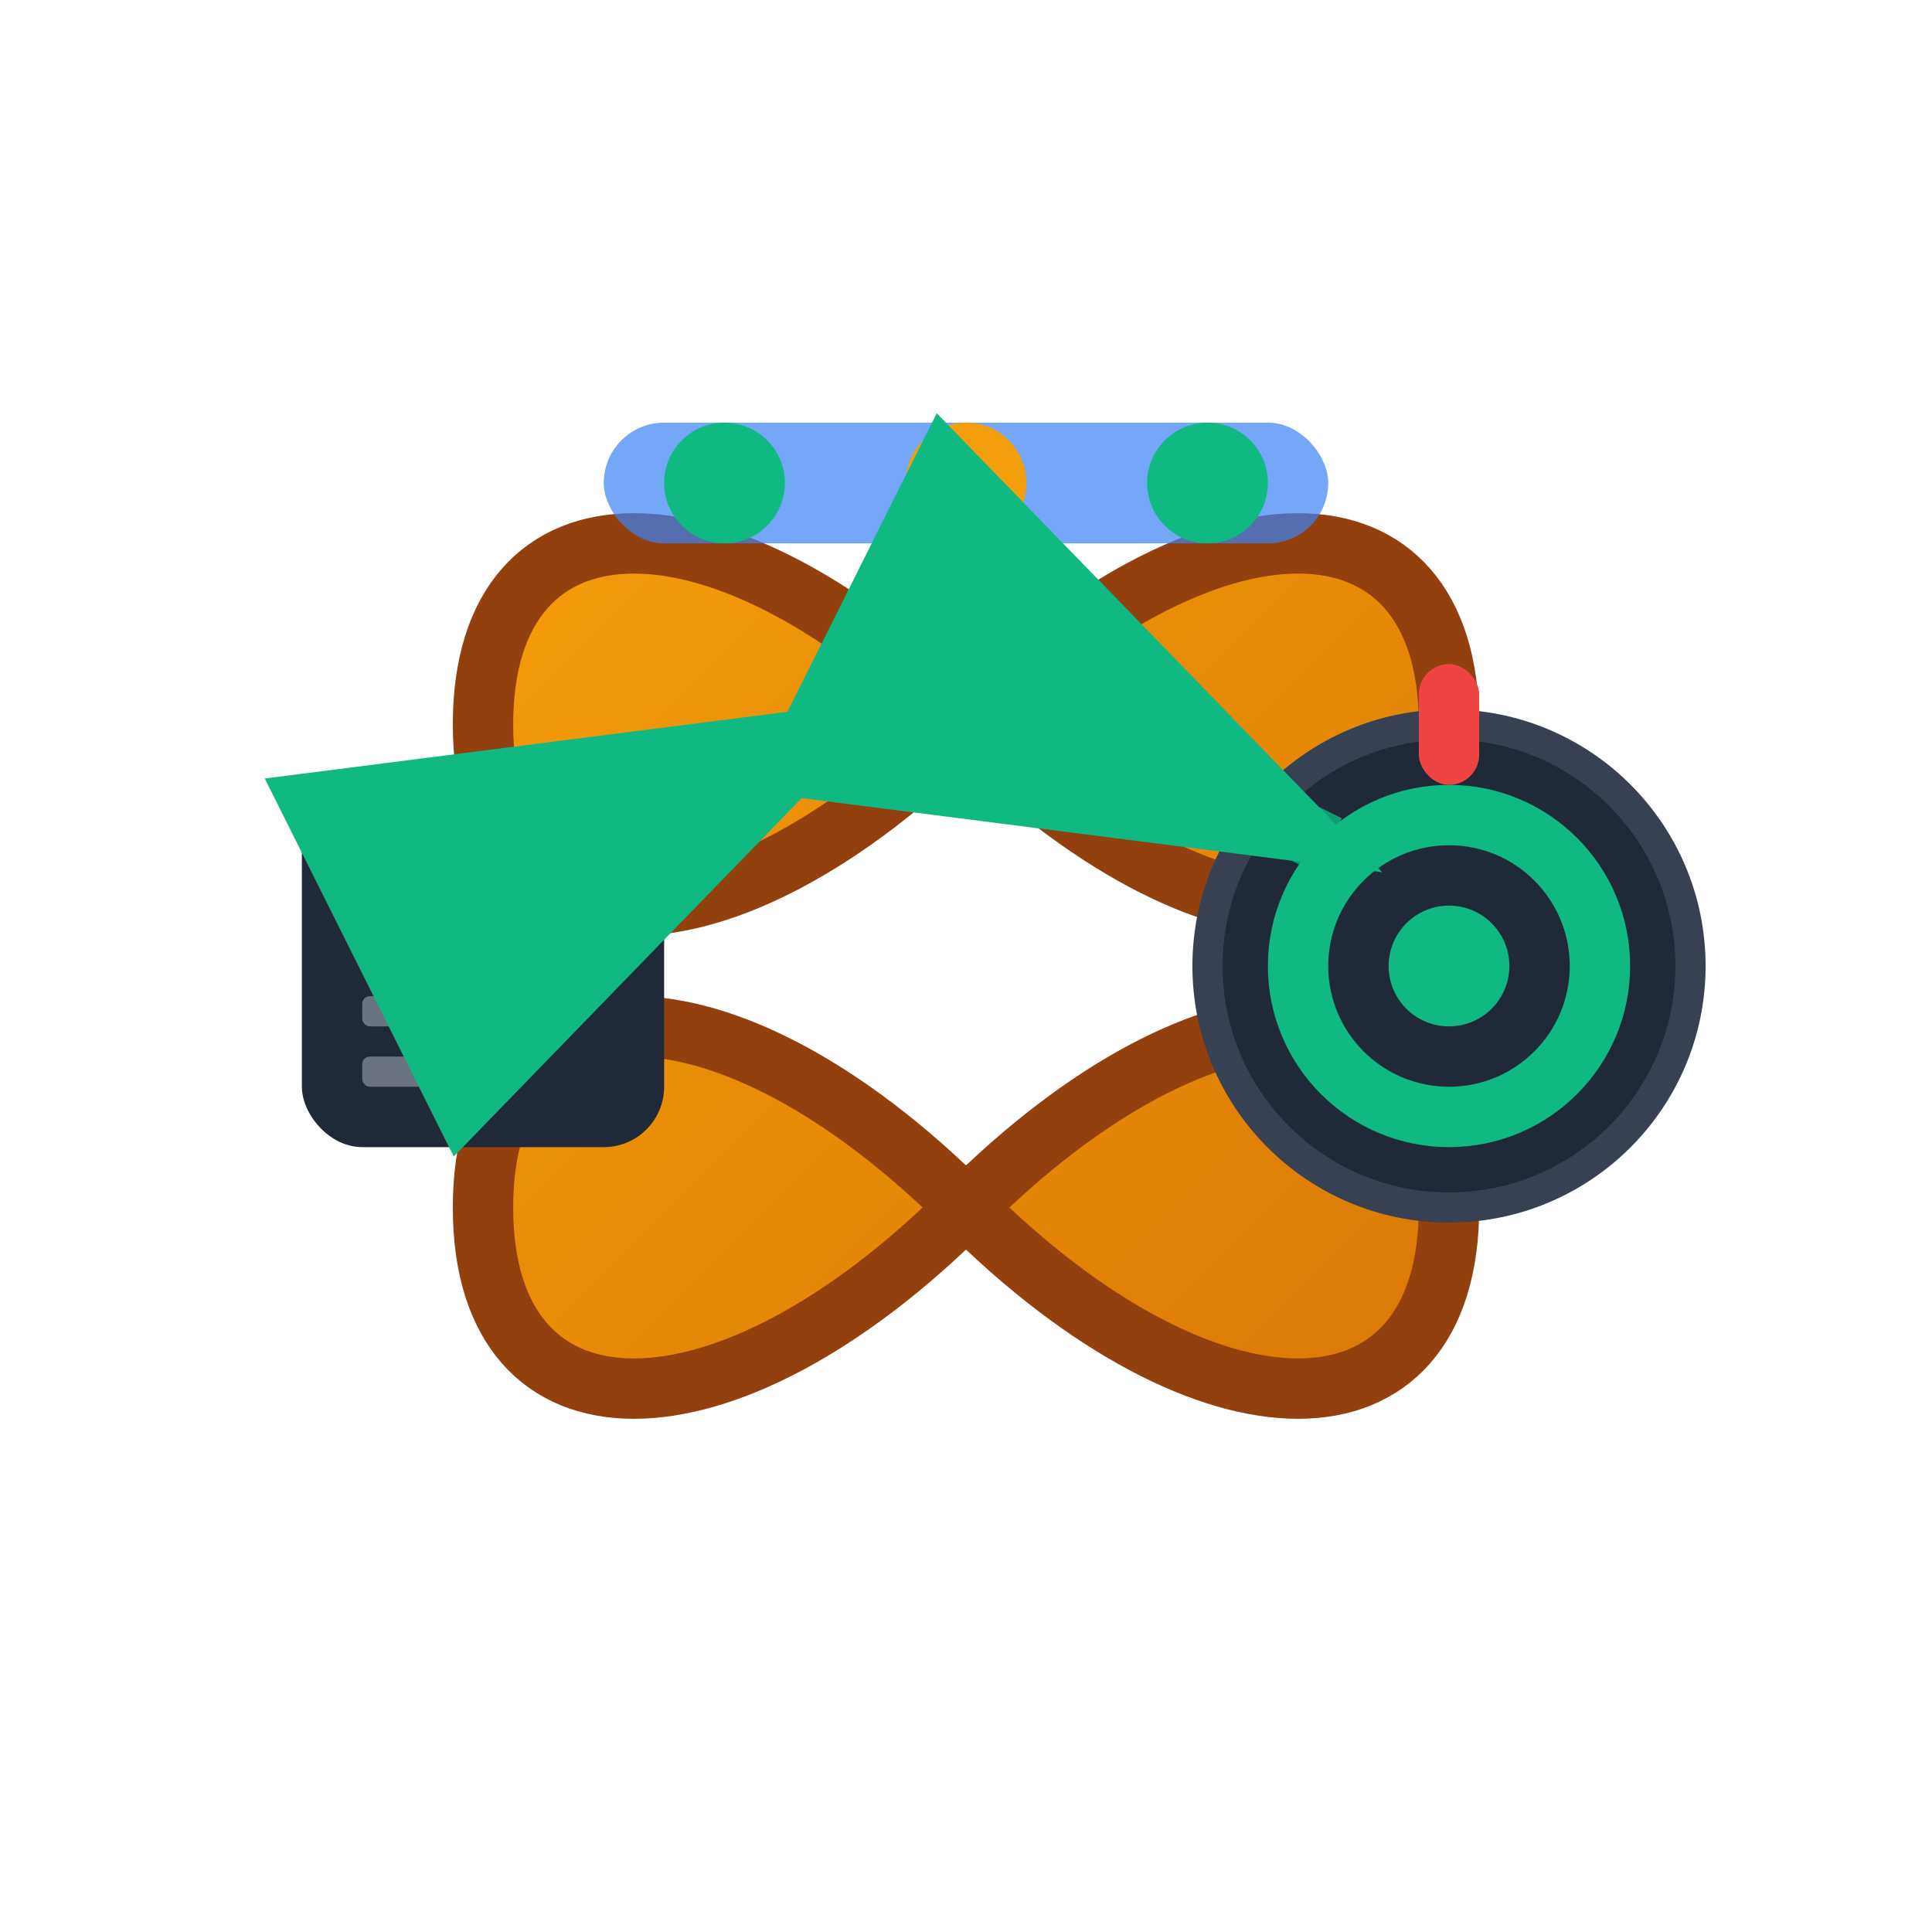 <svg width="64" height="64" viewBox="0 0 64 64" xmlns="http://www.w3.org/2000/svg">
  <defs>
    <linearGradient id="devopsGradient" x1="0%" y1="0%" x2="100%" y2="100%">
      <stop offset="0%" style="stop-color:#F59E0B;stop-opacity:1" />
      <stop offset="100%" style="stop-color:#D97706;stop-opacity:1" />
    </linearGradient>
  </defs>
  
  <!-- DevOps infinity symbol -->
  <g transform="translate(32,32)">
    <path d="M-16,-8 C-16,-16 -8,-16 0,-8 C8,-16 16,-16 16,-8 C16,0 8,0 0,-8 C-8,0 -16,0 -16,-8 M-16,8 C-16,0 -8,0 0,8 C8,0 16,0 16,8 C16,16 8,16 0,8 C-8,16 -16,16 -16,8" fill="url(#devopsGradient)" stroke="#92400E" stroke-width="2"/>
  </g>
  
  <!-- Dev side (left) -->
  <g transform="translate(16,32)">
    <rect x="-6" y="-6" width="12" height="12" rx="2" fill="#1F2937"/>
    <rect x="-4" y="-4" width="8" height="2" rx="0.5" fill="#10B981"/>
    <rect x="-4" y="-1" width="6" height="1" rx="0.25" fill="#6B7280"/>
    <rect x="-4" y="1" width="7" height="1" rx="0.25" fill="#6B7280"/>
    <rect x="-4" y="3" width="5" height="1" rx="0.25" fill="#6B7280"/>
  </g>
  
  <!-- Ops side (right) -->
  <g transform="translate(48,32)">
    <circle r="8" fill="#1F2937" stroke="#374151" stroke-width="1"/>
    <circle r="5" fill="none" stroke="#10B981" stroke-width="2"/>
    <circle r="2" fill="#10B981"/>
    <rect x="-1" y="-10" width="2" height="4" rx="1" fill="#EF4444">
      <animate attributeName="opacity" values="1;0.3;1" dur="1s" repeatCount="indefinite"/>
    </rect>
  </g>
  
  <!-- CI/CD Pipeline -->
  <g transform="translate(32,16)">
    <rect x="-12" y="-2" width="24" height="4" rx="2" fill="#3B82F6" opacity="0.7"/>
    <circle cx="-8" cy="0" r="2" fill="#10B981"/>
    <circle cx="0" cy="0" r="2" fill="#F59E0B"/>
    <circle cx="8" cy="0" r="2" fill="#10B981"/>
  </g>
  
  <!-- Automation arrows -->
  <path d="M20 28 L28 24" stroke="#10B981" stroke-width="2" marker-end="url(#arrowhead)" opacity="0.8"/>
  <path d="M36 24 L44 28" stroke="#10B981" stroke-width="2" marker-end="url(#arrowhead)" opacity="0.8"/>
  
  <defs>
    <marker id="arrowhead" markerWidth="10" markerHeight="7" refX="9" refY="3.5" orient="auto">
      <polygon points="0 0, 10 3.5, 0 7" fill="#10B981" />
    </marker>
  </defs>
</svg>